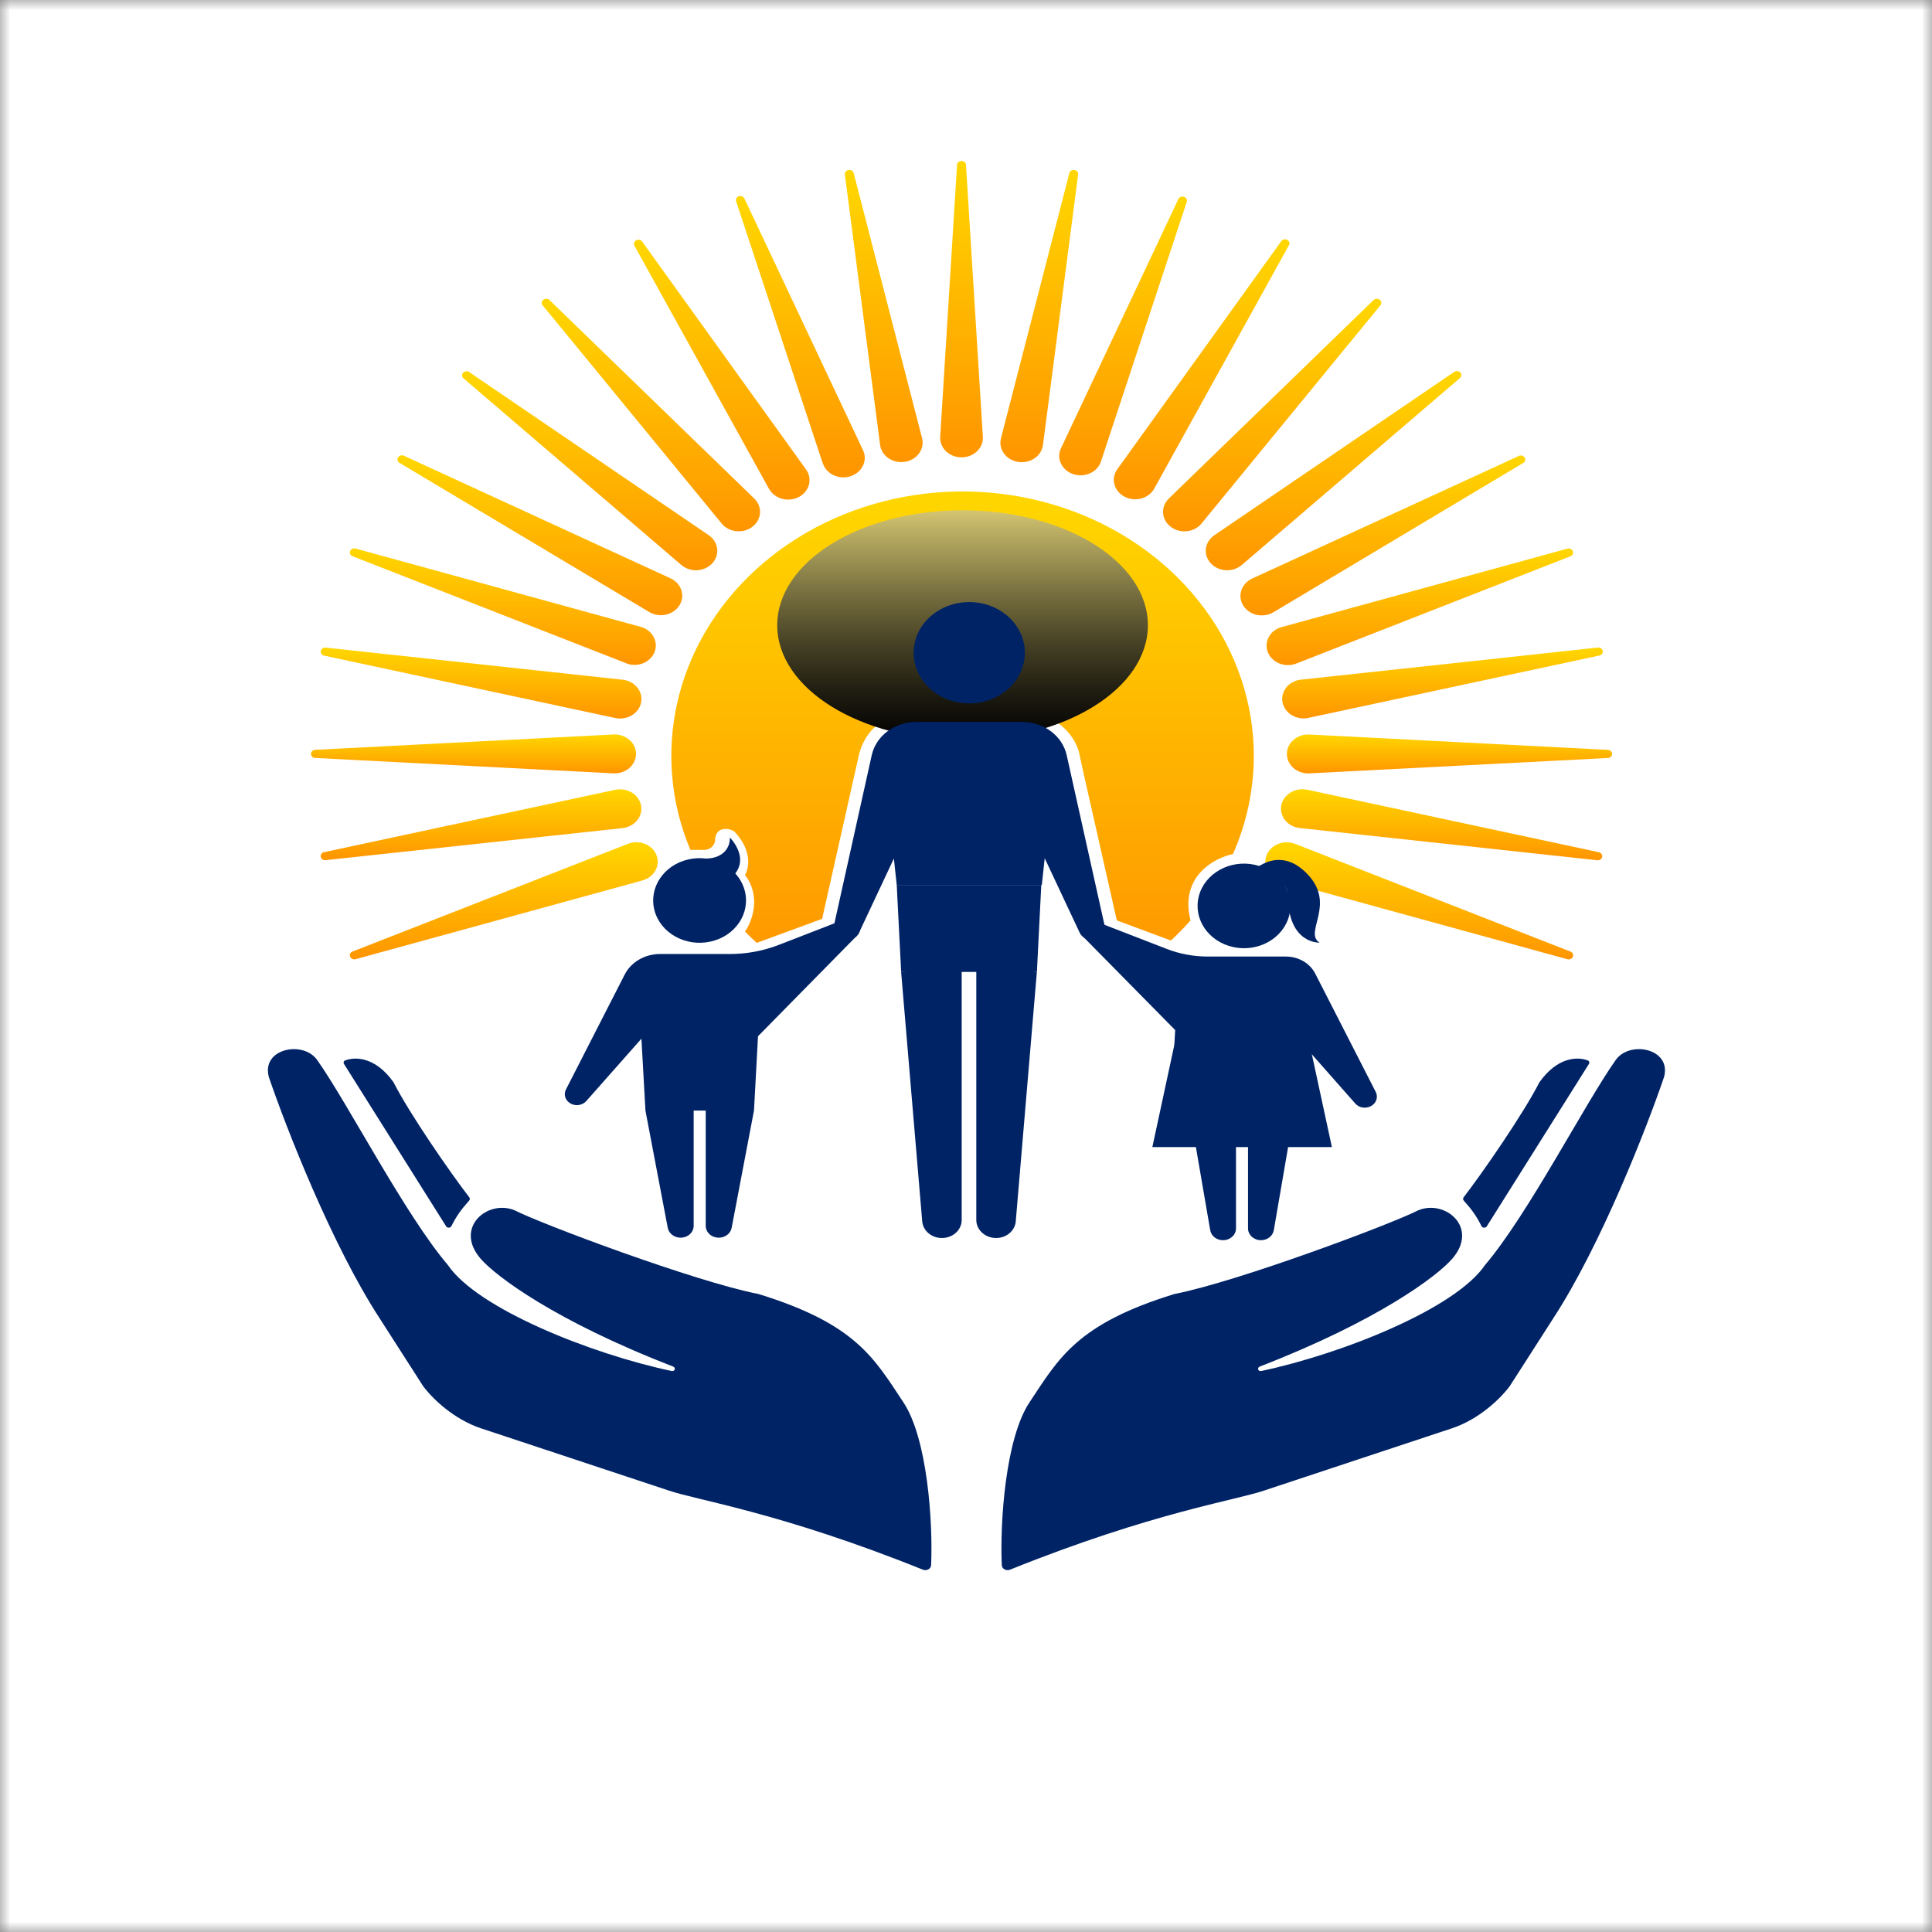 <svg width="96" height="96" viewBox="0 0 96 96" fill="none" xmlns="http://www.w3.org/2000/svg">
<rect x="0" y="0" width="96" height="96" fill="#808080" stroke="none"/>
<g clip-path="url(#clip0_385_558)">
<mask id="mask0_385_558" style="mask-type:luminance" maskUnits="userSpaceOnUse" x="0" y="0" width="96" height="96">
<path d="M96 0H0V96H96V0Z" fill="white"/>
</mask>
<g mask="url(#mask0_385_558)">
<mask id="mask1_385_558" style="mask-type:luminance" maskUnits="userSpaceOnUse" x="-31" y="-24" width="158" height="144">
<path d="M127 -24H-31V120H127V-24Z" fill="white"/>
</mask>
<g mask="url(#mask1_385_558)">
<path d="M127 -24H-31V120H127V-24Z" fill="white"/>
<path d="M65.065 36.497L79.925 37.262C79.975 37.272 80.02 37.297 80.053 37.334C80.085 37.37 80.103 37.416 80.103 37.463C80.103 37.51 80.085 37.555 80.053 37.592C80.02 37.628 79.975 37.653 79.925 37.663L65.065 38.428C64.784 38.442 64.508 38.355 64.298 38.184C64.088 38.013 63.961 37.774 63.946 37.517C63.93 37.261 64.026 37.01 64.213 36.819C64.4 36.628 64.663 36.512 64.944 36.497C64.984 36.494 65.025 36.494 65.065 36.497Z" fill="url(#paint0_linear_385_558)"/>
<path d="M64.618 33.775L79.398 32.177C79.426 32.174 79.456 32.176 79.483 32.183C79.511 32.19 79.537 32.202 79.56 32.219C79.583 32.235 79.602 32.255 79.616 32.278C79.63 32.301 79.639 32.327 79.642 32.353C79.647 32.402 79.634 32.451 79.603 32.491C79.572 32.531 79.526 32.56 79.474 32.572L64.986 35.677C64.715 35.727 64.434 35.68 64.201 35.544C63.969 35.409 63.803 35.196 63.74 34.95C63.676 34.706 63.72 34.448 63.862 34.232C64.004 34.016 64.233 33.859 64.499 33.794C64.538 33.786 64.578 33.779 64.618 33.775Z" fill="url(#paint1_linear_385_558)"/>
<path d="M63.66 31.166L77.911 27.254C77.962 27.248 78.014 27.258 78.057 27.282C78.101 27.306 78.134 27.343 78.152 27.387C78.169 27.431 78.17 27.479 78.153 27.523C78.137 27.567 78.104 27.605 78.061 27.63L64.385 32.981C64.128 33.073 63.842 33.07 63.588 32.973C63.333 32.877 63.13 32.693 63.021 32.462C62.912 32.231 62.907 31.971 63.005 31.736C63.102 31.501 63.297 31.31 63.547 31.204C63.584 31.189 63.621 31.177 63.66 31.166Z" fill="url(#paint2_linear_385_558)"/>
<path d="M62.22 28.747L75.509 22.638C75.556 22.627 75.607 22.63 75.653 22.648C75.698 22.665 75.736 22.696 75.761 22.735C75.786 22.774 75.796 22.82 75.789 22.864C75.782 22.909 75.76 22.95 75.725 22.982L63.279 30.42C63.044 30.561 62.757 30.61 62.481 30.558C62.206 30.506 61.965 30.356 61.81 30.141C61.656 29.927 61.602 29.665 61.659 29.414C61.716 29.163 61.881 28.943 62.116 28.802C62.15 28.782 62.184 28.764 62.22 28.747Z" fill="url(#paint3_linear_385_558)"/>
<path d="M60.34 26.595L72.263 18.477C72.311 18.446 72.369 18.433 72.426 18.441C72.484 18.448 72.536 18.476 72.572 18.518C72.603 18.558 72.617 18.606 72.613 18.655C72.608 18.704 72.584 18.749 72.546 18.783L61.702 28.075C61.6 28.162 61.481 28.229 61.351 28.274C61.22 28.319 61.081 28.34 60.942 28.336C60.803 28.332 60.666 28.303 60.539 28.251C60.412 28.199 60.297 28.124 60.202 28.032C60.106 27.939 60.032 27.83 59.983 27.711C59.934 27.593 59.91 27.466 59.915 27.339C59.919 27.212 59.951 27.087 60.008 26.971C60.066 26.856 60.148 26.751 60.249 26.664C60.277 26.641 60.309 26.616 60.34 26.595Z" fill="url(#paint4_linear_385_558)"/>
<path d="M58.078 24.771L68.273 14.889C68.314 14.86 68.364 14.845 68.416 14.846C68.467 14.847 68.517 14.863 68.556 14.894C68.596 14.924 68.623 14.965 68.633 15.011C68.643 15.057 68.635 15.105 68.611 15.147L59.703 26.013C59.62 26.115 59.515 26.201 59.395 26.266C59.275 26.331 59.143 26.373 59.005 26.392C58.867 26.41 58.726 26.403 58.591 26.372C58.456 26.341 58.329 26.285 58.218 26.209C58.106 26.133 58.012 26.038 57.941 25.929C57.869 25.82 57.822 25.699 57.802 25.573C57.782 25.448 57.79 25.32 57.824 25.196C57.858 25.073 57.919 24.957 58.002 24.856C58.026 24.827 58.051 24.799 58.078 24.771Z" fill="url(#paint5_linear_385_558)"/>
<path d="M55.505 23.334L63.662 11.989C63.692 11.943 63.74 11.91 63.797 11.897C63.854 11.884 63.914 11.892 63.964 11.919C64.014 11.946 64.051 11.99 64.065 12.042C64.08 12.094 64.071 12.148 64.041 12.194L57.339 24.305C57.208 24.525 56.986 24.691 56.723 24.765C56.46 24.84 56.175 24.819 55.929 24.705C55.683 24.592 55.494 24.396 55.404 24.159C55.313 23.922 55.328 23.661 55.444 23.433C55.462 23.399 55.483 23.366 55.505 23.334Z" fill="url(#paint6_linear_385_558)"/>
<path d="M52.695 22.327L58.566 9.863C58.594 9.823 58.635 9.793 58.684 9.778C58.732 9.764 58.785 9.764 58.833 9.78C58.881 9.796 58.922 9.826 58.949 9.866C58.975 9.906 58.986 9.953 58.98 9.999L54.687 22.988C54.593 23.219 54.406 23.408 54.164 23.517C53.922 23.627 53.644 23.648 53.385 23.577C53.127 23.506 52.908 23.348 52.773 23.134C52.638 22.921 52.598 22.669 52.66 22.43C52.666 22.395 52.68 22.36 52.695 22.327Z" fill="url(#paint7_linear_385_558)"/>
<path d="M49.737 21.779L53.143 8.574C53.162 8.53 53.197 8.494 53.242 8.472C53.288 8.449 53.34 8.441 53.391 8.449C53.441 8.458 53.487 8.481 53.521 8.517C53.555 8.552 53.574 8.597 53.576 8.644L51.824 22.114C51.791 22.369 51.648 22.601 51.427 22.759C51.206 22.918 50.924 22.99 50.645 22.96C50.365 22.929 50.111 22.799 49.937 22.598C49.763 22.396 49.684 22.14 49.717 21.885C49.721 21.85 49.728 21.814 49.737 21.779Z" fill="url(#paint8_linear_385_558)"/>
<path d="M46.718 21.708L47.558 8.161C47.569 8.115 47.597 8.075 47.637 8.046C47.677 8.017 47.727 8.001 47.778 8.001C47.829 8.001 47.878 8.017 47.918 8.046C47.958 8.075 47.986 8.115 47.997 8.161L48.838 21.708C48.853 21.964 48.756 22.214 48.568 22.404C48.381 22.595 48.118 22.71 47.837 22.724C47.557 22.739 47.282 22.651 47.072 22.481C46.862 22.311 46.735 22.072 46.718 21.817C46.717 21.78 46.717 21.743 46.718 21.708Z" fill="url(#paint9_linear_385_558)"/>
<path d="M43.732 22.114L41.978 8.644C41.98 8.597 42 8.552 42.034 8.517C42.068 8.481 42.114 8.458 42.164 8.449C42.215 8.441 42.267 8.449 42.312 8.472C42.357 8.494 42.392 8.53 42.412 8.574L45.819 21.779C45.881 22.028 45.833 22.29 45.685 22.506C45.536 22.723 45.3 22.877 45.027 22.936C44.754 22.994 44.467 22.952 44.229 22.818C43.99 22.684 43.819 22.47 43.753 22.222C43.744 22.186 43.737 22.15 43.732 22.114Z" fill="url(#paint10_linear_385_558)"/>
<path d="M40.868 22.982L36.576 9.998C36.56 9.948 36.567 9.893 36.594 9.847C36.621 9.801 36.667 9.766 36.722 9.749C36.774 9.736 36.829 9.74 36.878 9.76C36.927 9.781 36.967 9.817 36.989 9.862L42.861 22.325C42.924 22.443 42.961 22.572 42.968 22.703C42.975 22.834 42.953 22.965 42.903 23.088C42.852 23.211 42.775 23.324 42.676 23.419C42.576 23.514 42.457 23.59 42.324 23.641C42.192 23.693 42.049 23.719 41.905 23.719C41.761 23.719 41.618 23.692 41.486 23.64C41.354 23.588 41.234 23.512 41.136 23.416C41.036 23.321 40.96 23.208 40.91 23.085C40.894 23.055 40.881 23.02 40.868 22.982Z" fill="url(#paint11_linear_385_558)"/>
<path d="M38.216 24.299L31.513 12.188C31.495 12.144 31.496 12.094 31.513 12.05C31.531 12.005 31.566 11.967 31.61 11.943C31.655 11.918 31.709 11.909 31.76 11.916C31.812 11.924 31.859 11.947 31.894 11.983L40.052 23.328C40.206 23.543 40.261 23.804 40.203 24.055C40.146 24.306 39.981 24.526 39.746 24.667C39.511 24.808 39.224 24.857 38.948 24.805C38.673 24.753 38.431 24.603 38.277 24.388C38.255 24.36 38.235 24.33 38.216 24.299Z" fill="url(#paint12_linear_385_558)"/>
<path d="M35.858 26.012L26.944 15.146C26.92 15.104 26.913 15.057 26.922 15.01C26.932 14.964 26.959 14.923 26.999 14.893C27.038 14.862 27.088 14.845 27.14 14.845C27.191 14.844 27.241 14.859 27.282 14.888L37.478 24.771C37.574 24.863 37.648 24.972 37.698 25.091C37.747 25.209 37.77 25.336 37.766 25.463C37.762 25.59 37.73 25.715 37.673 25.831C37.616 25.946 37.534 26.051 37.432 26.137C37.331 26.225 37.212 26.293 37.081 26.337C36.951 26.383 36.812 26.404 36.673 26.4C36.533 26.396 36.397 26.367 36.269 26.315C36.142 26.262 36.028 26.188 35.932 26.096C35.905 26.069 35.881 26.041 35.858 26.012Z" fill="url(#paint13_linear_385_558)"/>
<path d="M33.854 28.073L23.009 18.78C22.977 18.743 22.96 18.697 22.961 18.65C22.962 18.603 22.98 18.558 23.013 18.522C23.046 18.486 23.092 18.461 23.142 18.452C23.193 18.443 23.246 18.45 23.291 18.472L35.216 26.593C35.442 26.747 35.591 26.976 35.631 27.23C35.671 27.484 35.599 27.742 35.43 27.948C35.262 28.153 35.01 28.289 34.731 28.326C34.453 28.363 34.169 28.297 33.944 28.143C33.913 28.12 33.883 28.097 33.854 28.073Z" fill="url(#paint14_linear_385_558)"/>
<path d="M32.277 30.421L19.826 22.984C19.786 22.952 19.761 22.909 19.753 22.862C19.744 22.815 19.755 22.767 19.781 22.726C19.808 22.685 19.849 22.654 19.898 22.637C19.948 22.621 20.002 22.621 20.051 22.637L33.34 28.747C33.584 28.866 33.768 29.068 33.851 29.308C33.935 29.549 33.911 29.811 33.786 30.036C33.661 30.262 33.445 30.434 33.182 30.516C32.92 30.598 32.633 30.582 32.382 30.474C32.346 30.458 32.311 30.44 32.277 30.421Z" fill="url(#paint15_linear_385_558)"/>
<path d="M31.171 32.978L17.491 27.628C17.447 27.603 17.414 27.565 17.397 27.521C17.38 27.476 17.38 27.427 17.398 27.383C17.416 27.338 17.45 27.301 17.495 27.277C17.54 27.253 17.592 27.243 17.643 27.25L31.895 31.165C32.148 31.25 32.356 31.421 32.476 31.641C32.596 31.862 32.62 32.115 32.542 32.351C32.464 32.586 32.29 32.786 32.056 32.909C31.822 33.032 31.545 33.069 31.282 33.012C31.245 33.003 31.207 32.991 31.171 32.978Z" fill="url(#paint16_linear_385_558)"/>
<path d="M30.565 35.677L16.078 32.571C16.03 32.553 15.991 32.521 15.966 32.48C15.941 32.439 15.932 32.391 15.941 32.345C15.95 32.299 15.976 32.257 16.015 32.226C16.054 32.195 16.103 32.178 16.155 32.176L30.937 33.774C31.216 33.804 31.471 33.934 31.646 34.136C31.82 34.338 31.9 34.594 31.866 34.849C31.833 35.104 31.69 35.336 31.469 35.495C31.248 35.654 30.966 35.726 30.687 35.696C30.647 35.691 30.607 35.685 30.565 35.677Z" fill="url(#paint17_linear_385_558)"/>
<path d="M30.491 38.428L15.628 37.66C15.578 37.65 15.533 37.624 15.502 37.588C15.47 37.552 15.452 37.506 15.452 37.46C15.452 37.413 15.47 37.368 15.502 37.332C15.533 37.296 15.578 37.27 15.628 37.26L30.493 36.495C30.637 36.489 30.78 36.51 30.914 36.556C31.048 36.601 31.171 36.671 31.275 36.762C31.378 36.852 31.461 36.961 31.517 37.081C31.574 37.201 31.603 37.33 31.603 37.461C31.603 37.592 31.574 37.721 31.517 37.841C31.461 37.961 31.378 38.07 31.275 38.16C31.171 38.25 31.048 38.321 30.914 38.366C30.78 38.412 30.637 38.433 30.493 38.427L30.491 38.428Z" fill="url(#paint18_linear_385_558)"/>
<path d="M30.937 41.148L16.15 42.744C16.099 42.742 16.05 42.724 16.012 42.694C15.973 42.663 15.947 42.621 15.938 42.575C15.929 42.53 15.938 42.482 15.962 42.441C15.986 42.4 16.025 42.368 16.072 42.35L30.565 39.245C30.701 39.217 30.841 39.212 30.979 39.232C31.116 39.253 31.248 39.298 31.366 39.364C31.485 39.431 31.588 39.519 31.669 39.622C31.751 39.725 31.809 39.841 31.841 39.965C31.873 40.089 31.878 40.217 31.855 40.342C31.833 40.467 31.784 40.587 31.71 40.695C31.637 40.803 31.541 40.897 31.428 40.971C31.315 41.045 31.187 41.099 31.052 41.128C31.015 41.136 30.975 41.142 30.937 41.148Z" fill="url(#paint19_linear_385_558)"/>
<path d="M31.894 43.757L17.641 47.669C17.59 47.675 17.538 47.665 17.494 47.641C17.45 47.617 17.416 47.579 17.398 47.535C17.381 47.491 17.381 47.443 17.398 47.398C17.414 47.354 17.448 47.316 17.491 47.291L31.17 41.942C31.299 41.887 31.438 41.856 31.581 41.851C31.723 41.846 31.865 41.868 31.998 41.914C32.131 41.96 32.252 42.03 32.355 42.12C32.458 42.21 32.539 42.317 32.596 42.437C32.652 42.556 32.681 42.684 32.682 42.813C32.683 42.943 32.655 43.072 32.6 43.191C32.545 43.311 32.464 43.419 32.363 43.51C32.261 43.601 32.14 43.672 32.008 43.719C31.97 43.734 31.932 43.746 31.894 43.757Z" fill="url(#paint20_linear_385_558)"/>
<path d="M64.384 41.942L78.061 47.294C78.105 47.318 78.138 47.356 78.155 47.401C78.172 47.445 78.172 47.494 78.154 47.538C78.137 47.583 78.103 47.62 78.058 47.644C78.014 47.668 77.962 47.678 77.91 47.671L63.658 43.757C63.522 43.723 63.393 43.664 63.281 43.585C63.169 43.505 63.076 43.406 63.007 43.292C62.938 43.179 62.895 43.055 62.879 42.926C62.864 42.797 62.877 42.667 62.918 42.543C62.959 42.419 63.027 42.304 63.118 42.204C63.209 42.105 63.321 42.023 63.447 41.963C63.573 41.904 63.711 41.867 63.852 41.858C63.994 41.847 64.136 41.863 64.271 41.904C64.31 41.916 64.35 41.928 64.384 41.942Z" fill="url(#paint21_linear_385_558)"/>
<path d="M64.985 39.247L79.475 42.353C79.522 42.371 79.562 42.403 79.587 42.444C79.612 42.485 79.62 42.533 79.611 42.579C79.602 42.625 79.576 42.667 79.538 42.698C79.499 42.729 79.45 42.747 79.398 42.748L64.617 41.148C64.476 41.137 64.338 41.099 64.213 41.039C64.088 40.978 63.977 40.895 63.888 40.794C63.798 40.693 63.732 40.578 63.693 40.453C63.653 40.329 63.641 40.199 63.658 40.07C63.675 39.942 63.72 39.818 63.79 39.705C63.861 39.593 63.955 39.494 64.068 39.416C64.181 39.337 64.309 39.28 64.447 39.248C64.585 39.215 64.728 39.208 64.868 39.227C64.908 39.232 64.947 39.238 64.985 39.247Z" fill="url(#paint22_linear_385_558)"/>
<path fill-rule="evenodd" clip-rule="evenodd" d="M37.602 46.851L40.851 45.657L42.681 37.505C43.093 35.843 44.569 35.393 45.255 35.376H47.041C45.672 34.967 44.684 33.796 44.684 32.416C44.684 30.696 46.22 29.301 48.115 29.301C50.011 29.301 51.547 30.696 51.547 32.416C51.547 33.796 50.559 34.967 49.19 35.376H50.861C52.874 35.501 53.568 36.916 53.664 37.609L53.892 38.647L55.494 45.734L58.182 46.735C58.526 46.416 58.85 46.082 59.155 45.734C58.606 43.553 60.333 42.628 61.265 42.438C61.949 40.886 62.301 39.229 62.301 37.557C62.301 34.959 61.452 32.419 59.862 30.258C58.272 28.098 56.012 26.414 53.368 25.42C50.723 24.426 47.814 24.165 45.007 24.672C42.199 25.179 39.621 26.43 37.597 28.267C35.573 30.104 34.195 32.445 33.636 34.993C33.105 37.417 33.338 39.925 34.304 42.23H34.845C35.36 42.282 35.532 41.918 35.532 41.763C35.532 40.984 36.39 41.139 36.561 41.399C37.385 42.313 37.209 43.164 37.019 43.476C37.842 44.556 37.362 45.802 37.019 46.29C37.207 46.482 37.402 46.669 37.602 46.851Z" fill="url(#paint23_linear_385_558)"/>
<path style="mix-blend-mode:screen" d="M47.829 36.779C42.743 36.779 38.62 34.222 38.62 31.067C38.62 27.911 42.743 25.355 47.829 25.355C52.916 25.355 57.038 27.913 57.038 31.067C57.038 34.22 52.916 36.779 47.829 36.779Z" fill="url(#paint24_linear_385_558)"/>
<path d="M64.057 45.502C64.352 44.372 63.587 43.239 62.348 42.97C61.109 42.701 59.865 43.398 59.57 44.527C59.275 45.657 60.04 46.79 61.279 47.059C62.518 47.328 63.762 46.631 64.057 45.502Z" fill="#002366"/>
<path d="M61.416 51.882V61.039C61.416 61.116 61.399 61.192 61.367 61.263C61.334 61.334 61.287 61.399 61.227 61.454C61.167 61.508 61.096 61.551 61.018 61.581C60.94 61.611 60.856 61.626 60.771 61.626C60.618 61.626 60.469 61.576 60.353 61.485C60.236 61.394 60.159 61.268 60.135 61.13L58.58 52.098L61.416 51.882Z" fill="#002366"/>
<path d="M62.013 51.882V61.039C62.013 61.116 62.03 61.192 62.062 61.263C62.095 61.334 62.142 61.399 62.202 61.454C62.262 61.508 62.333 61.551 62.411 61.581C62.489 61.611 62.573 61.626 62.658 61.626C62.811 61.625 62.959 61.575 63.076 61.485C63.193 61.394 63.27 61.268 63.294 61.13L64.848 52.098L62.013 51.882Z" fill="#002366"/>
<path d="M58.361 51.882L57.26 56.998H66.181L65.076 51.882H58.361Z" fill="#002366"/>
<path d="M68.361 54.261L65.353 48.378C65.223 48.124 65.017 47.909 64.757 47.759C64.498 47.608 64.197 47.529 63.889 47.53H60.015C59.311 47.53 58.614 47.401 57.967 47.149L54.509 45.809C54.401 45.767 54.28 45.757 54.166 45.782C54.051 45.807 53.948 45.865 53.872 45.947C53.786 46.04 53.74 46.158 53.742 46.279C53.745 46.4 53.794 46.517 53.883 46.607L58.394 51.184L58.355 51.882L58.595 53.604H64.844L65.028 52.21L67.344 54.835C67.436 54.939 67.566 55.009 67.709 55.032C67.853 55.054 68.001 55.029 68.126 54.959C68.253 54.89 68.347 54.781 68.39 54.651C68.434 54.523 68.423 54.384 68.361 54.261Z" fill="#002366"/>
<path d="M62.108 43.41C62.108 43.41 63.452 41.879 64.943 43.41C66.434 44.94 64.756 46.324 65.568 46.84C65.568 46.84 63.998 46.916 63.998 44.494C63.998 43.508 62.108 43.41 62.108 43.41Z" fill="#002366"/>
<path d="M35.297 46.789C36.536 46.52 37.302 45.386 37.006 44.257C36.711 43.128 35.467 42.43 34.228 42.699C32.989 42.968 32.224 44.102 32.519 45.231C32.814 46.36 34.058 47.058 35.297 46.789Z" fill="#002366"/>
<path d="M35.067 55.034V60.909C35.067 61.065 35.136 61.216 35.257 61.327C35.379 61.438 35.544 61.5 35.716 61.5C35.869 61.5 36.017 61.451 36.134 61.361C36.252 61.272 36.33 61.147 36.356 61.009L37.465 55.181L35.067 55.034Z" fill="#002366"/>
<path d="M34.468 55.034V60.909C34.468 61.065 34.4 61.216 34.278 61.327C34.157 61.438 33.992 61.5 33.82 61.5C33.667 61.5 33.519 61.451 33.402 61.361C33.285 61.271 33.206 61.147 33.18 61.009L32.071 55.181L34.468 55.034Z" fill="#002366"/>
<path d="M42.606 45.822C42.531 45.739 42.428 45.681 42.313 45.656C42.198 45.631 42.077 45.641 41.969 45.683L38.692 46.953C37.924 47.251 37.098 47.404 36.264 47.404H32.796C32.428 47.404 32.067 47.5 31.756 47.68C31.445 47.861 31.197 48.118 31.042 48.423L28.122 54.135C28.059 54.257 28.048 54.396 28.09 54.525C28.133 54.654 28.226 54.764 28.352 54.834C28.477 54.903 28.625 54.929 28.769 54.906C28.913 54.883 29.043 54.813 29.134 54.709L31.872 51.612L32.072 55.184H37.465L37.665 51.49L42.595 46.48C42.684 46.39 42.733 46.274 42.735 46.153C42.737 46.032 42.692 45.914 42.606 45.822Z" fill="#002366"/>
<path d="M35.067 42.661C35.788 42.661 36.279 42.251 36.267 41.617C36.267 41.617 37.412 42.746 36.267 43.67L35.067 42.661Z" fill="#002366"/>
<path d="M50.889 32.835C51.132 31.462 50.108 30.17 48.601 29.949C47.095 29.728 45.677 30.662 45.434 32.034C45.192 33.407 46.216 34.699 47.723 34.92C49.229 35.141 50.647 34.208 50.889 32.835Z" fill="#002366"/>
<path d="M44.558 43.973L44.778 48.294H51.523L51.741 43.973H44.558Z" fill="#002366"/>
<path d="M47.786 47.944V60.622C47.786 60.74 47.761 60.856 47.711 60.965C47.662 61.073 47.59 61.172 47.498 61.255C47.407 61.338 47.299 61.404 47.18 61.448C47.061 61.493 46.933 61.516 46.804 61.516C46.557 61.517 46.32 61.432 46.139 61.28C45.957 61.128 45.846 60.919 45.825 60.695L44.777 48.297L47.786 47.944Z" fill="#002366"/>
<path d="M48.512 47.944V60.622C48.512 60.859 48.616 61.087 48.8 61.254C48.984 61.422 49.233 61.516 49.494 61.516C49.74 61.517 49.978 61.432 50.159 61.28C50.34 61.128 50.452 60.919 50.472 60.695L51.521 48.297L48.512 47.944Z" fill="#002366"/>
<path d="M54.889 45.996L53.002 37.52C52.899 37.056 52.622 36.637 52.219 36.337C51.816 36.036 51.312 35.872 50.791 35.871H45.533C45.012 35.871 44.506 36.035 44.102 36.336C43.698 36.637 43.421 37.056 43.317 37.521L41.435 46C41.404 46.14 41.429 46.286 41.506 46.411C41.583 46.536 41.706 46.631 41.854 46.68C42.012 46.732 42.185 46.727 42.338 46.667C42.492 46.606 42.614 46.494 42.681 46.354L44.416 42.659L44.559 43.979H51.767L51.911 42.645L53.651 46.349C53.717 46.489 53.839 46.601 53.993 46.661C54.147 46.722 54.32 46.727 54.477 46.675C54.624 46.625 54.745 46.529 54.821 46.405C54.897 46.28 54.921 46.135 54.889 45.996Z" fill="#002366"/>
<path d="M50.187 77.997C50.001 78.072 49.786 77.957 49.778 77.772C49.682 75.571 49.974 71.461 51.152 69.686C52.616 67.48 53.517 65.787 58.359 64.298C61.512 63.683 69.17 60.809 70.465 60.142C71.817 59.577 73.506 61.007 72.155 62.554C71.398 63.42 68.466 65.631 62.605 67.9C62.445 67.962 62.508 68.159 62.678 68.123C66.669 67.279 72.32 65.029 73.788 62.861C75.927 60.347 78.731 54.877 80.263 52.701C80.939 51.675 83.079 52.085 82.684 53.522C81.84 56.002 79.554 61.876 77.166 65.53L75.026 68.865C74.576 69.481 73.506 70.518 72.155 70.969L62.864 74.048C61.425 74.552 57.293 75.136 50.187 77.997Z" fill="#002366"/>
<path d="M73.613 60.922C73.663 61.023 73.818 61.031 73.878 60.935L78.954 52.865C78.993 52.802 78.971 52.722 78.898 52.694C78.402 52.502 77.396 52.503 76.491 53.779C75.702 55.332 73.66 58.287 72.726 59.494C72.688 59.544 72.692 59.61 72.734 59.657C73.146 60.116 73.37 60.437 73.613 60.922Z" fill="#002366"/>
<path d="M45.858 77.997C46.044 78.072 46.258 77.957 46.267 77.772C46.362 75.571 46.071 71.461 44.893 69.686C43.429 67.48 42.528 65.787 37.686 64.298C34.532 63.683 26.875 60.809 25.579 60.142C24.228 59.577 22.539 61.007 23.89 62.554C24.647 63.42 27.579 65.631 33.439 67.9C33.6 67.962 33.537 68.159 33.367 68.123C29.376 67.279 23.725 65.029 22.257 62.861C20.117 60.347 17.313 54.877 15.781 52.701C15.106 51.675 12.966 52.085 13.36 53.522C14.205 56.002 16.491 61.876 18.879 65.53L21.018 68.865C21.469 69.481 22.539 70.518 23.89 70.969L33.181 74.048C34.619 74.552 38.752 75.136 45.858 77.997Z" fill="#002366"/>
<path d="M22.432 60.922C22.382 61.023 22.228 61.031 22.168 60.935L17.092 52.865C17.052 52.802 17.075 52.722 17.148 52.694C17.644 52.502 18.649 52.503 19.555 53.779C20.343 55.332 22.385 58.287 23.319 59.494C23.358 59.544 23.354 59.61 23.312 59.657C22.9 60.116 22.675 60.437 22.432 60.922Z" fill="#002366"/>
</g>
</g>
</g>
<defs>
<linearGradient id="paint0_linear_385_558" x1="72.038" y1="36.495" x2="72.038" y2="38.429" gradientUnits="userSpaceOnUse">
<stop stop-color="#FFD700"/>
<stop offset="1" stop-color="#FF9500"/>
</linearGradient>
<linearGradient id="paint1_linear_385_558" x1="71.663" y1="32.175" x2="71.663" y2="35.702" gradientUnits="userSpaceOnUse">
<stop stop-color="#FFD700"/>
<stop offset="1" stop-color="#FF9500"/>
</linearGradient>
<linearGradient id="paint2_linear_385_558" x1="70.55" y1="27.245" x2="70.55" y2="33.059" gradientUnits="userSpaceOnUse">
<stop stop-color="#FFD700"/>
<stop offset="1" stop-color="#FF9500"/>
</linearGradient>
<linearGradient id="paint3_linear_385_558" x1="68.732" y1="22.617" x2="68.732" y2="30.578" gradientUnits="userSpaceOnUse">
<stop stop-color="#FFD700"/>
<stop offset="1" stop-color="#FF9500"/>
</linearGradient>
<linearGradient id="paint4_linear_385_558" x1="66.265" y1="18.437" x2="66.265" y2="28.336" gradientUnits="userSpaceOnUse">
<stop stop-color="#FFD700"/>
<stop offset="1" stop-color="#FF9500"/>
</linearGradient>
<linearGradient id="paint5_linear_385_558" x1="63.222" y1="14.826" x2="63.222" y2="26.401" gradientUnits="userSpaceOnUse">
<stop stop-color="#FFD700"/>
<stop offset="1" stop-color="#FF9500"/>
</linearGradient>
<linearGradient id="paint6_linear_385_558" x1="59.699" y1="11.898" x2="59.699" y2="24.831" gradientUnits="userSpaceOnUse">
<stop stop-color="#FFD700"/>
<stop offset="1" stop-color="#FF9500"/>
</linearGradient>
<linearGradient id="paint7_linear_385_558" x1="55.8" y1="9.74" x2="55.8" y2="23.676" gradientUnits="userSpaceOnUse">
<stop stop-color="#FFD700"/>
<stop offset="1" stop-color="#FF9500"/>
</linearGradient>
<linearGradient id="paint8_linear_385_558" x1="51.644" y1="8.419" x2="51.644" y2="22.967" gradientUnits="userSpaceOnUse">
<stop stop-color="#FFD700"/>
<stop offset="1" stop-color="#FF9500"/>
</linearGradient>
<linearGradient id="paint9_linear_385_558" x1="47.779" y1="7.974" x2="47.779" y2="22.728" gradientUnits="userSpaceOnUse">
<stop stop-color="#FFD700"/>
<stop offset="1" stop-color="#FF9500"/>
</linearGradient>
<linearGradient id="paint10_linear_385_558" x1="43.912" y1="8.419" x2="43.912" y2="22.967" gradientUnits="userSpaceOnUse">
<stop stop-color="#FFD700"/>
<stop offset="1" stop-color="#FF9500"/>
</linearGradient>
<linearGradient id="paint11_linear_385_558" x1="39.757" y1="9.74" x2="39.757" y2="23.674" gradientUnits="userSpaceOnUse">
<stop stop-color="#FFD700"/>
<stop offset="1" stop-color="#FF9500"/>
</linearGradient>
<linearGradient id="paint12_linear_385_558" x1="35.858" y1="11.897" x2="35.858" y2="24.831" gradientUnits="userSpaceOnUse">
<stop stop-color="#FFD700"/>
<stop offset="1" stop-color="#FF9500"/>
</linearGradient>
<linearGradient id="paint13_linear_385_558" x1="32.333" y1="14.825" x2="32.333" y2="26.4" gradientUnits="userSpaceOnUse">
<stop stop-color="#FFD700"/>
<stop offset="1" stop-color="#FF9500"/>
</linearGradient>
<linearGradient id="paint14_linear_385_558" x1="29.291" y1="18.433" x2="29.291" y2="28.334" gradientUnits="userSpaceOnUse">
<stop stop-color="#FFD700"/>
<stop offset="1" stop-color="#FF9500"/>
</linearGradient>
<linearGradient id="paint15_linear_385_558" x1="26.823" y1="22.617" x2="26.823" y2="30.58" gradientUnits="userSpaceOnUse">
<stop stop-color="#FFD700"/>
<stop offset="1" stop-color="#FF9500"/>
</linearGradient>
<linearGradient id="paint16_linear_385_558" x1="25.005" y1="27.242" x2="25.005" y2="33.057" gradientUnits="userSpaceOnUse">
<stop stop-color="#FFD700"/>
<stop offset="1" stop-color="#FF9500"/>
</linearGradient>
<linearGradient id="paint17_linear_385_558" x1="23.891" y1="32.174" x2="23.891" y2="35.702" gradientUnits="userSpaceOnUse">
<stop stop-color="#FFD700"/>
<stop offset="1" stop-color="#FF9500"/>
</linearGradient>
<linearGradient id="paint18_linear_385_558" x1="23.517" y1="36.494" x2="23.517" y2="38.429" gradientUnits="userSpaceOnUse">
<stop stop-color="#FFD700"/>
<stop offset="1" stop-color="#FF9500"/>
</linearGradient>
<linearGradient id="paint19_linear_385_558" x1="23.891" y1="39.219" x2="23.891" y2="42.746" gradientUnits="userSpaceOnUse">
<stop stop-color="#FFD700"/>
<stop offset="1" stop-color="#FF9500"/>
</linearGradient>
<linearGradient id="paint20_linear_385_558" x1="25.004" y1="41.863" x2="25.004" y2="47.676" gradientUnits="userSpaceOnUse">
<stop stop-color="#FFD700"/>
<stop offset="1" stop-color="#FF9500"/>
</linearGradient>
<linearGradient id="paint21_linear_385_558" x1="70.55" y1="41.863" x2="70.55" y2="47.679" gradientUnits="userSpaceOnUse">
<stop stop-color="#FFD700"/>
<stop offset="1" stop-color="#FF9500"/>
</linearGradient>
<linearGradient id="paint22_linear_385_558" x1="71.663" y1="39.22" x2="71.663" y2="42.749" gradientUnits="userSpaceOnUse">
<stop stop-color="#FFD700"/>
<stop offset="1" stop-color="#FF9500"/>
</linearGradient>
<linearGradient id="paint23_linear_385_558" x1="47.829" y1="24.419" x2="47.829" y2="50.694" gradientUnits="userSpaceOnUse">
<stop stop-color="#FFD700"/>
<stop offset="0.92" stop-color="#FF9500"/>
</linearGradient>
<linearGradient id="paint24_linear_385_558" x1="47.831" y1="23.642" x2="47.831" y2="37.341" gradientUnits="userSpaceOnUse">
<stop stop-color="#FFED87"/>
<stop offset="0.19" stop-color="#BEB165"/>
<stop offset="0.41" stop-color="#7B7341"/>
<stop offset="0.61" stop-color="#464125"/>
<stop offset="0.78" stop-color="#201E11"/>
<stop offset="0.91" stop-color="#090805"/>
<stop offset="1"/>
</linearGradient>
<clipPath id="clip0_385_558">
<rect width="96" height="96" fill="white"/>
</clipPath>
</defs>
</svg>
